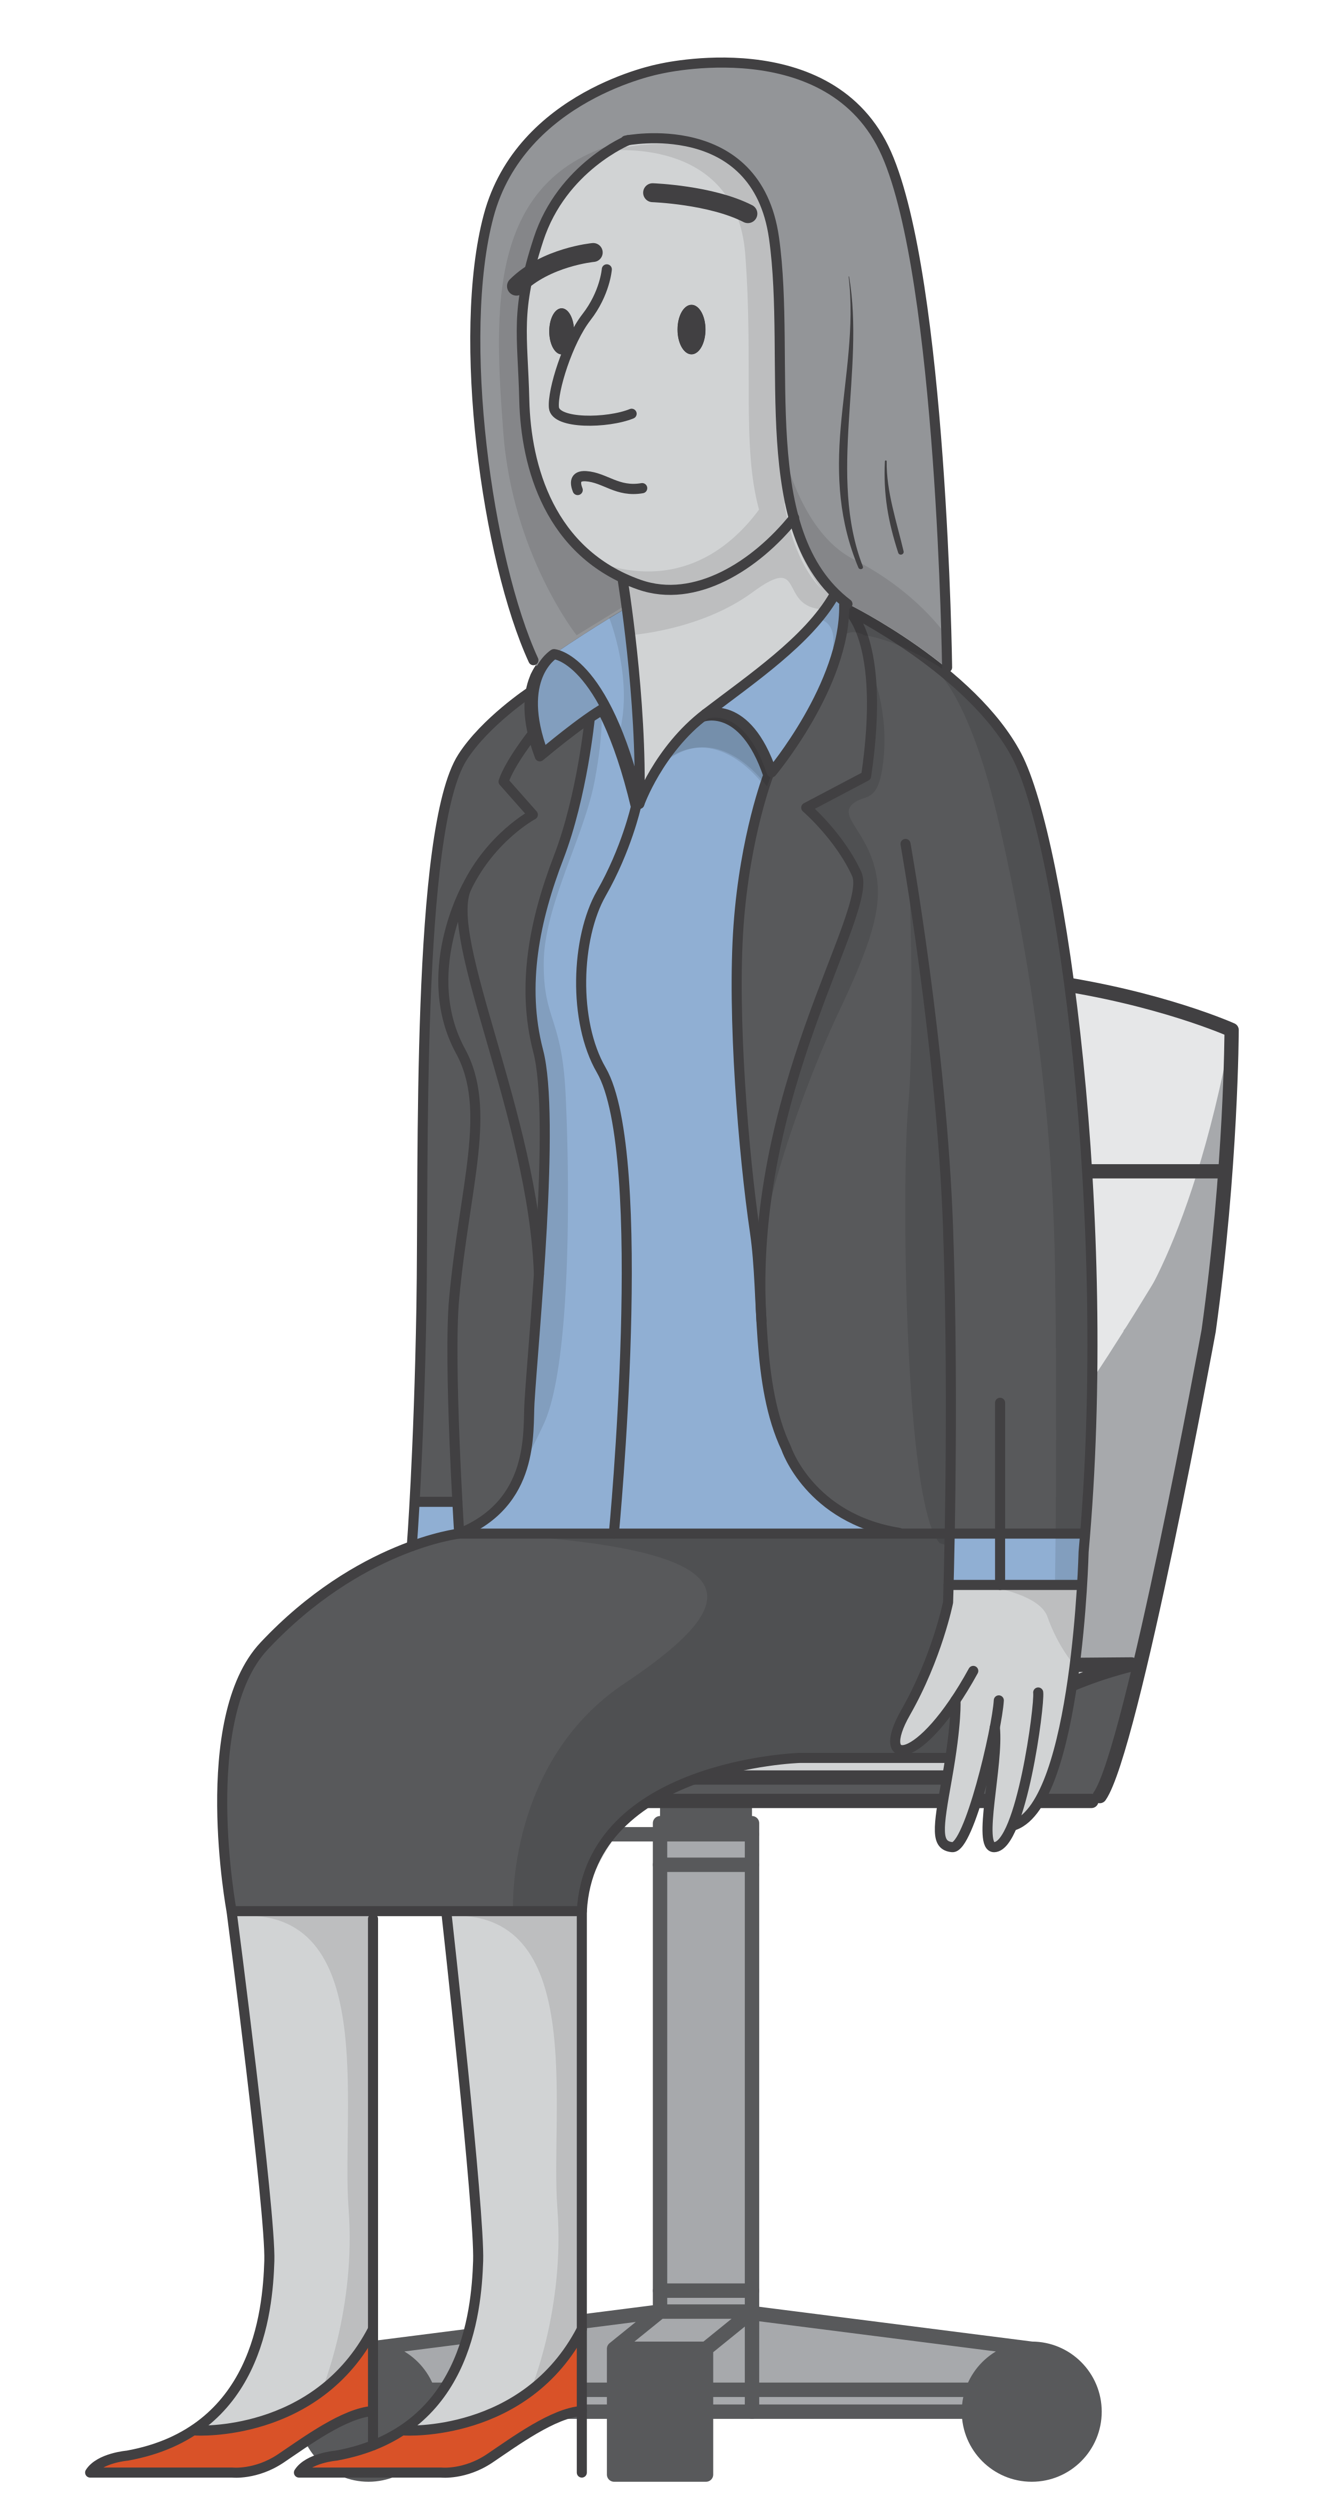 <svg width="280" height="525" viewBox="0 0 280 525" xmlns="http://www.w3.org/2000/svg"><title>character-6-sitting-bemused</title><g fill="none" fill-rule="evenodd"><path d="M258.702 216.321s-.024 12.417-1.391 30.664l-1.277-.042H131.352l-1.222-.09c1.354-18.175 1.378-30.532 1.378-30.532 2.59-1.039 5.167-2 7.727-2.882 36.51-12.59 70.193-9.901 92.42-5.254 16.79 3.513 27.047 8.136 27.047 8.136zM256.034 247.047l1.277.09c-.713 20.55-17.426 104.262-27.09 130.776L119.165 314.98c4.747-33.014 6.909-43.466 9.53-67.932h127.34z" fill="#E6E7E8"/><path d="M204.345 501.91c1.864-5.032 6.702-8.617 12.373-8.617 5.85 0 10.814 3.82 12.534 9.097v8.225c-1.72 5.278-6.684 9.097-12.534 9.097-7.284 0-13.188-5.914-13.188-13.21 0-1.615.287-3.163.815-4.593" fill="#58595B"/><path d="M229.252 312.93v37.887H108.574c5.041-11.564 8.98-24.6 12.048-37.887h108.63z" fill="#E6E7E8"/><path d="M157.96 485.806l58.758 7.488c-5.67 0-10.509 3.583-12.373 8.615H157.96v-16.103zM157.96 501.91h46.385a13.247 13.247 0 0 0-.815 4.593h-45.57v-4.594z" fill="#A7A9AC"/><path fill="#A7A9AC" d="M148.305 506.503h9.656v-4.593h-9.656zM157.96 485.806v16.103h-9.655v-8.615l9.29-7.536zM157.96 481.087v4.4h-19.318v-4.4h.005zM157.96 391.646v89.44H138.643v-89.44H157.925zM157.96 385.24v6.406H138.643v-6.407h19.283z"/><path fill="#58595B" d="M157.96 378.238v7.001h-19.318v-7z"/><path fill="#A7A9AC" d="M157.596 485.758l-9.292 7.535H128.99l9.652-7.805h16.838z"/><path fill="#58595B" d="M148.304 506.503v13.21H128.99v-26.42h19.314v8.616zM101.782 378.238h56.779v-4.917h-56.779z"/><path d="M138.642 485.488l-9.652 7.805v8.616H89.775c-1.863-5.031-6.7-8.616-12.371-8.616l61.238-7.805zM128.99 501.91v4.593h-38.4c0-1.616-.287-3.164-.814-4.594h39.214z" fill="#A7A9AC"/><path fill="#58595B" d="M90.591 385.24v7.409H73.807v-7.41h10.718zM89.776 501.91c.527 1.429.815 2.977.815 4.593 0 7.295-5.904 13.209-13.188 13.209-7.283 0-13.187-5.914-13.187-13.21 0-7.295 5.904-13.209 13.187-13.209 5.67 0 10.509 3.585 12.373 8.616"/><path d="M245.303 264.48c-36.235 59.663-46.318 72.022-131.685 73.275l-5.044 13.062 123.56 26.554 23.12-99.886-9.951-13.005z" fill="#A7A9AC"/><path d="M235.947 279.507s13.833-14.952 22.755-63.186c0 0-1.39 48.122-4.826 63.19l-17.929-.004z" fill="#A7A9AC"/><path d="M90.591 506.503c0 7.295-5.904 13.21-13.187 13.21-7.284 0-13.188-5.915-13.188-13.21 0-7.295 5.904-13.21 13.188-13.21 7.283 0 13.187 5.915 13.187 13.21zM138.642 485.488h19.32V382.92h-19.32zM203.532 506.503c0 7.295 5.905 13.21 13.188 13.21s13.187-5.915 13.187-13.21c0-7.295-5.904-13.21-13.187-13.21-7.283 0-13.188 5.915-13.188 13.21zM216.72 493.293l-61.239-7.805M148.302 506.503h55.23M90.591 506.503h38.401M128.993 519.712h19.309v-26.418h-19.309zM128.993 493.293l9.65-7.805-61.24 7.805M148.302 493.293l9.625-7.805" stroke="#58595B" stroke-width="3.025" stroke-linecap="round" stroke-linejoin="round"/><path stroke="#58595B" stroke-width="3.025" stroke-linecap="round" stroke-linejoin="round" d="M157.927 385.242h-84.12v7.405H90.59v-7.405M138.647 391.647h19.28M138.647 481.085h19.315M89.77 501.909h39.223M157.962 485.488v21.015M148.304 501.909h56.05"/><path d="M131.352 246h124.684" stroke="#414042" stroke-width="3" stroke-linecap="round" stroke-linejoin="round"/><path d="M108.574 350.817h120.678c-22.587 7.205-30.164 22.504-30.164 22.504H48.031s11.39-22.504 35.367-22.504h25.176z" fill="#D1D3D4"/><path d="M238.451 349.695l-7.538 28.543H157.96v-4.917h41.127s7.577-15.299 30.164-22.504" fill="#58595B"/><path stroke="#414042" stroke-width="3" stroke-linecap="round" stroke-linejoin="round" d="M101.782 373.321v4.916h127.47M237.648 349.566l-154.25 1.25c-23.977 0-35.366 22.505-35.366 22.505h151.056s10.19-16.647 38.56-23.755z"/><path d="M230.999 377.221c6.763-9.723 22.88-97.713 22.88-97.713 4.77-34.36 4.825-63.187 4.825-63.187s-59.9-27.019-127.194 0c0 0 0 48.503-21.314 132.87" stroke="#414042" stroke-width="3" stroke-linecap="round" stroke-linejoin="round"/><g><path d="M199.491 322.095h-10.658v-.17c-18.767-3.013-23.683-17.746-23.683-17.746-4.018-8.445-4.805-18.815-5.313-28.672h.012c-2.263-46.868 23.693-84.133 20.098-91.97-3.643-7.948-10.594-13.908-10.594-13.908l12.581-6.631c4.198-28.423-3.615-34.78-4.006-35.08.464.226 10.795 5.387 20.696 13.574 5.826 4.817 11.503 10.681 14.94 17.212 9.246 17.557 19.95 94.503 14.368 163.434l-.508-.043h-27.933z" fill="#58595B"/><path d="M227.424 322.095l.508.043a314.676 314.676 0 0 1-.317 3.786s-.064 2.728-.323 7.001l-.925-.053H210.07v-10.777h17.355z" fill="#90AFD3"/><path d="M212.728 383.146c-1.153 2.85-2.458 4.743-3.875 4.801-3.648.148.947-17.35.117-25.165-1.814 9.508-6.132 25.425-8.945 25.165-3.531-.333-3.014-3.797-1.147-14.277.286-1.593.524-3.057.729-4.394 1.338-8.748 1.094-12.163 1.094-12.163-9.478 14.161-16.36 12.86-10.493 2.585 6.618-11.59 8.94-23.177 8.94-23.177s.042-1.295.1-3.65h27.119l.925.054c-.872 14.462-3.943 46.599-14.167 50.38l-.397-.16z" fill="#D1D3D4"/><path d="M210.069 322.095v10.777H199.248c.069-2.496.159-6.192.243-10.777h10.578z" fill="#90AFD3"/><path d="M200.702 357.113s.243 3.415-1.095 12.162l-.486-.074h-31.164s-44.068 1.348-45.743 32.184H48.642s-7.532-40.39 6.841-55.69c11.356-12.093 23.05-18.064 31.021-20.961 6.043-2.2 9.95-2.639 9.95-2.639H199.49c-.084 4.585-.175 8.28-.243 10.777-.058 2.353-.1 3.649-.1 3.649s-2.321 11.586-8.94 23.178c-5.868 10.274 1.015 11.575 10.494-2.587" fill="#58595B"/><path d="M188.834 321.926v.169h-59.89s7.602-79.691-2.649-97.353c-5.958-10.264-5.297-27.816 0-37.086s7.285-18.212 7.285-18.212 3.97-11.258 13.903-18.873c0 0 .005 0 .01-.005.313-.111 8.696-3.035 13.893 12.247 0 0-4.879 12.591-6.248 31.464-1.37 18.878 1.036 48.095 3.457 64.572.735 5.02.941 10.746 1.242 16.658.508 9.857 1.295 20.227 5.313 28.672 0 0 4.916 14.733 23.684 17.747" fill="#90AFD3"/><path d="M177.103 127.103l-.492.618c.26 16.621-15.225 35.092-15.225 35.092-5.196-15.282-13.58-12.358-13.893-12.247 9.57-7.34 21.595-15.426 27.046-24.97l.074-.83a26.775 26.775 0 0 0 2.49 2.337" fill="#90AFD3"/><path d="M177.103 127.103c.291.243.587.476.893.708l-.084.095s.005.006.016.011c.391.302 8.204 6.658 4.006 35.08l-12.58 6.632s6.95 5.96 10.593 13.908c3.595 7.837-22.361 45.102-20.098 91.97h-.012c-.3-5.912-.507-11.639-1.242-16.658-2.421-16.476-4.826-45.694-3.457-64.572 1.37-18.873 6.248-31.464 6.248-31.464s15.485-18.47 15.225-35.092l.492-.618z" fill="#58595B"/><path d="M130.788 127.16c1.185 8.615 3.273 26.441 2.791 42.285-2.177-9.207-4.656-15.716-7.062-20.323-5.715-10.941-11.017-11.131-10.885-11.126 0 0-.037.021-.106.068 5.71-5.906 15.257-10.903 15.257-10.903h.005z" fill="#90AFD3"/><path d="M126.517 149.122c2.405 4.606 4.885 11.116 7.063 20.322 0 0-1.988 8.943-7.285 18.212-5.297 9.27-5.957 26.821 0 37.086 10.25 17.661 2.648 97.353 2.648 97.353h-32.49c15.929-6.456 14.396-21.348 14.766-27.483.317-5.297 1.22-15.588 1.987-26.99v-.005c1.2-17.82 2.067-38.365-.153-46.847-3.638-13.907-.661-27.815 4.303-40.729 4.97-12.913 6.534-29.285 6.534-29.285a36.257 36.257 0 0 1 2.627-1.634" fill="#90AFD3"/><path d="M123.89 150.756s-1.565 16.372-6.534 29.285c-4.964 12.914-7.94 26.822-4.303 40.73 2.22 8.481 1.353 29.026.153 46.846-1.137-33.109-20.337-70.68-15.178-81.283l.006-.004c5.175-10.593 13.887-15.23 13.887-15.23l-6.148-6.954c1.321-3.971 6.148-10.075 6.148-10.075h.006c.338 1.47.813 3.057 1.458 4.776 0 0 5.815-4.929 10.505-8.09" fill="#58595B"/><path d="M122.214 489.182v17.18c-5.974.392-14.13 6.447-19.37 9.963-5.233 3.512-10.181 2.967-10.181 2.967H62.795c1.95-3.077 7.808-3.553 7.808-3.553 2.85-.513 5.424-1.248 7.75-2.168a32.53 32.53 0 0 0 6.449-3.374l.169.259s25.412 1.57 37.243-21.274" fill="#D95228"/><path d="M122.214 401.384v87.798c-11.831 22.845-37.243 21.274-37.243 21.274l-.17-.26c13.84-9.354 15.342-26.656 15.633-35.334.344-10.153-6.592-72.484-6.592-72.484v-.994h28.372z" fill="#D1D3D4"/><path d="M112.979 141.02c1.02-1.802 2.188-2.702 2.542-2.95l.006-.005c.069-.048.105-.07.105-.07-.132-.004 5.17.186 10.885 11.128-.793.439-1.686.998-2.627 1.634-4.69 3.161-10.504 8.09-10.504 8.09a37.59 37.59 0 0 1-1.46-4.775c-.846-3.633-.85-6.526-.443-8.805.311-1.772.877-3.173 1.496-4.246" fill="#90AFD3"/><path d="M111.927 154.072h-.006s-4.826 6.102-6.148 10.074l6.148 6.953s-8.712 4.638-13.887 15.23l-.006.006c-.21.391-10.038 18.38-1.29 34.435 6.682 12.258.857 28.143-1.342 51.987-.899 9.683.085 31.586.676 42.659h-8.981c.476-8.609 1.121-22.791 1.432-40.845.53-30.67-1.131-100.315 8.628-115.544 4.769-7.44 14.327-13.76 14.327-13.76h.004c-.407 2.28-.401 5.172.445 8.805" fill="#58595B"/><path d="M98.029 186.334c-5.16 10.603 14.04 48.174 15.177 81.283v.006c-.767 11.401-1.67 21.69-1.987 26.99-.37 6.134 1.163 21.025-14.766 27.482 0 0-.164-2.607-.38-6.68-.593-11.072-1.576-32.975-.677-42.658 2.2-23.844 8.025-39.73 1.342-51.987-8.749-16.054 1.079-34.044 1.29-34.436" fill="#58595B"/><path d="M96.453 322.095s-3.906.439-9.949 2.64c0 0 .248-3.301.587-9.319h8.982c.217 4.072.38 6.679.38 6.679" fill="#90AFD3"/><path d="M78.352 489.182v17.18c-5.974.392-14.13 6.447-19.363 9.963-5.234 3.512-10.188 2.967-10.188 2.967H18.933c1.95-3.077 7.809-3.553 7.809-3.553 5.782-1.042 10.434-2.999 14.188-5.548l.18.265s25.417 1.57 37.242-21.274" fill="#D95228"/><path d="M78.352 401.94v87.242c-11.825 22.845-37.243 21.274-37.243 21.274l-.179-.264c13.856-9.387 15.373-26.758 15.642-35.33.323-10.158-7.93-73.478-7.93-73.478h29.71v.556z" fill="#D1D3D4"/><path d="M127.49 129.809s5.572 13.942 1.742 25.532l4.126 10.709-1.342-38.887-4.527 2.646zM115.805 137.535s-8.903 5.334-1.591 19.833l12.016-8.792s-4.162-9.942-10.425-11.04M136.078 163.073s7.626-13.244 13.63-13.33c6.003-.086 12.053 12.522 12.053 12.522l-1.138 2.958s-11.578-16.936-24.545-2.15" fill="#000" opacity=".1"/><path d="M126.23 148.576l-2.622 1.632s-2.083 16.194-5.47 26.305c-3.386 10.111-6.28 21.798-6.501 31.665-.223 9.867 3.016 19.742 2.674 23.213-.342 3.47-2.3 50.996-3.289 61.212a26.147 26.147 0 0 1-.582 3.442c.528 4.765-.568 9.795-2.6 14.213v.007a4.431 4.431 0 0 1-.072.634c1.378-1.925 3.478-5.431 6.444-11.82 6.078-13.098 5.375-54.06 4.568-69.749-.808-15.688-4.656-15.158-4.566-27.145.088-11.986 8.545-26.616 10.705-38.25s1.31-15.359 1.31-15.359M182.333 138.98s4.216 8.56 3.335 19.49c-.882 10.93-3.885 7.985-6.612 10.426-2.728 2.441 2.383 5.438 4.498 12.665 2.114 7.228.526 14.279-7.227 30.672-7.752 16.393-16.365 41.58-16.905 54.28 0 0 1.66-27.547 8.578-46.29 6.919-18.743 13.263-33.02 11.853-37.075-1.41-4.054-10.044-14.252-10.044-14.252l11.812-6.631s.892-17.994.712-23.284M200.23 357.81c-2.363 3.184-5.817 9.83-9.416 9.843-1.31.005-2.373-1.103-2.39-2.392-.046-3.343 2.042-6.135 3.683-8.88 2.108-3.527 4.392-7.306 4.774-11.48a2.41 2.41 0 0 1 .696-1.514c.358-2.054.88-4.04 1.362-5.758.163-.583.363-1.174.495-1.767l-.002-.226a46.992 46.992 0 0 0-.052-2.26c-.09-1.777-.258-3.55-.317-5.33-.065-1.999-.023-4.21.637-6.12l-.392.148h-98.364c60.002 3.082 54.98 14.896 30.133 31.554-24.846 16.657-23.309 47.754-23.309 47.754h14.446s-.653-4.921 9.914-19.954c10.566-15.031 53.135-12.226 61.99-12.226 1.766 0 3.611-.033 5.452-.163-.128-.651-.105-1.386.122-2.198.23-.818.395-1.643.537-2.469-.053-.82-.02-5.744 0-6.561" fill="#000" opacity=".1"/><path d="M93.842 402.378l28.372-.996v89.303s-4.62 7.646-10.819 11.466c0 0 7.285-17.115 5.686-38.267-1.599-21.152 6.398-63.257-23.24-61.506M49.98 402.378l28.374-.996v89.303s-4.62 7.646-10.82 11.466c0 0 7.285-17.115 5.686-38.267-1.599-21.152 6.398-63.257-23.24-61.506M190.959 183.986c.084.514 1.221 32.377-.188 48.242-1.41 15.864-.873 83.873 6.612 91.862l2.137.707s1.113-68.067-1.704-86.4c-2.816-18.333-6.857-54.411-6.857-54.411" fill="#000" opacity=".1"/><path d="M196.439 140.644s7.195 5.034 13.54 32.885c6.342 27.851 11.1 59.051 11.63 92.895.527 33.843 0 65.655 0 65.655h-22.243s18.366.974 20.656 7.496c2.29 6.522 5.855 10.383 5.855 10.383s2.454-30.099 2.492-30.65c.038-.55 2.17-48.922.347-64.917-1.822-15.994-4.526-61.293-9.821-77.232-5.297-15.94-6.132-26.401-22.456-36.515" fill="#000" opacity=".1"/><path d="M159.96 277.472c-3.104-47.788 23.628-85.987 19.987-93.935-3.641-7.947-10.593-13.907-10.593-13.907l12.579-6.632c4.303-29.149-4.02-35.091-4.02-35.091s26.238 12.915 35.652 30.795c9.415 17.882 20.34 97.353 14.05 167.22 0 0-1.25 52.487-14.491 57.383" stroke="#414042" stroke-width="2.115" stroke-linecap="round" stroke-linejoin="round"/><path d="M190.208 177.246s7.615 42.715 8.939 80.796c1.324 38.08 0 78.477 0 78.477s-2.319 11.589-8.939 23.179c-6.62 11.589 2.975 11.759 14.23-8.771" stroke="#414042" stroke-width="2.115" stroke-linecap="round" stroke-linejoin="round"/><path d="M200.701 357.115s.321 4.539-1.822 16.556c-1.868 10.477-2.386 13.944 1.145 14.275 3.53.33 9.447-24.871 9.779-30.831" stroke="#414042" stroke-width="2.115" stroke-linecap="round" stroke-linejoin="round"/><path d="M208.97 362.768c.833 7.809-3.762 25.329-.117 25.181 5.661-.229 9.556-29.841 9.225-32.49M210.07 294.615v38.257M122.214 519.294V401.382M41.11 510.456s25.415 1.572 37.244-21.274" stroke="#414042" stroke-width="2.115" stroke-linecap="round" stroke-linejoin="round"/><path d="M48.644 401.382s8.25 63.324 7.93 73.478c-.343 10.895-2.7 35.995-29.832 40.878 0 0-5.857.474-7.808 3.556H48.8s4.953.545 10.187-2.97c5.235-3.516 13.394-9.57 19.367-9.96M78.353 402.995v110.577M84.97 510.456s25.415 1.572 37.244-21.274" stroke="#414042" stroke-width="2.115" stroke-linecap="round" stroke-linejoin="round"/><path d="M93.842 402.378s6.934 62.328 6.593 72.482c-.372 11.034-2.7 35.995-29.833 40.877 0 0-5.857.475-7.808 3.557H92.66s4.953.544 10.186-2.97c5.236-3.516 13.395-9.57 19.368-9.96M130.016 121.954s4.224 25.635 3.561 47.49c0 0-1.985 8.94-7.282 18.212s-5.958 26.823 0 37.086c10.253 17.664 2.648 97.353 2.648 97.353" stroke="#414042" stroke-width="2.115" stroke-linecap="round" stroke-linejoin="round"/><path d="M174.539 125.594c-5.449 9.554-17.489 17.638-27.059 24.976-9.93 7.615-13.903 18.874-13.903 18.874-7.345-31.061-18.134-31.458-17.945-31.446 0 0-8.205 4.956-2.247 20.85 0 0 8.382-7.1 13.132-9.725" stroke="#414042" stroke-width="2.115" stroke-linecap="round" stroke-linejoin="round"/><path d="M147.48 150.57s8.607-3.331 13.904 12.242c0 0 15.484-18.47 15.227-35.09M161.384 162.812s-4.875 12.592-6.245 31.468c-1.37 18.874 1.034 48.093 3.455 64.57 1.966 13.384.131 31.814 6.554 45.328 0 0 4.917 14.734 23.683 17.748M111.923 154.074s-4.828 6.098-6.151 10.072l6.151 6.953s-8.713 4.636-13.887 15.232c-5.175 10.597 14.036 48.18 15.167 81.293" stroke="#414042" stroke-width="2.115" stroke-linecap="round" stroke-linejoin="round"/><path d="M96.455 322.094c15.928-6.458 14.395-21.35 14.761-27.483.81-13.576 5.48-59.934 1.838-73.842-3.641-13.907-.663-27.814 4.304-40.729 4.965-12.914 6.533-29.282 6.533-29.282" stroke="#414042" stroke-width="2.115" stroke-linecap="round" stroke-linejoin="round"/><path d="M227.422 322.094H96.456s-2.284-36.096-1.063-49.339c2.2-23.84 8.027-39.725 1.345-51.986-8.842-16.225 1.298-34.438 1.298-34.438M48.644 401.382h73.57M130.785 127.163s-14.233 7.45-18.337 14.897M96.455 322.094s-21.003 2.338-40.974 23.602c-14.371 15.3-6.837 55.686-6.837 55.686M199.121 369.203h-31.165s-44.064 1.346-45.742 32.179" stroke="#414042" stroke-width="2.115" stroke-linecap="round" stroke-linejoin="round"/><path d="M111.478 145.267s-9.558 6.32-14.324 13.76c-9.76 15.232-8.104 84.873-8.632 115.544-.53 30.671-2.02 50.16-2.02 50.16M87.088 315.416h8.985M199.251 332.871h27.114" stroke="#414042" stroke-width="2.115" stroke-linecap="round" stroke-linejoin="round"/></g><g><path d="M131.938 29.436c-.006 0-.01 0-.01.005-.89.375-14.02 6.124-18.82 20.84-.957 2.94-1.671 5.484-2.189 7.774-2.188 9.592-1.057 14.775-.787 26.001.306 12.988 4.656 29.73 20.6 37.276 0 0 .397 2.395.92 6.345 0 0-6.264 3.554-15.304 9.698 0 0-.068.043-.19.133-1.11.756-2.263 1.549-3.452 2.385l-.661-1.238c-9.711-21.073-16.187-67.935-9.404-93.318 6.782-25.383 35.857-30.851 35.857-30.851s36.016-8.635 47.7 17.805c11.688 26.44 12.745 107.877 12.745 107.877l-.105.127c-9.748-7.959-19.756-12.956-20.216-13.183-.01-.006-.015-.012-.015-.012h-1.28l.386-.486a23.695 23.695 0 0 1-2.194-1.904c-4.36-4.224-7.078-9.682-8.78-15.89-4.753-17.35-1.576-40.528-4.156-58.835-3.373-23.929-26.887-21.147-30.645-20.55" fill="#939598"/><path d="M177.713 126.614l-.386.487c.26 16.62-15.225 35.091-15.225 35.091-5.197-15.282-13.58-12.358-13.893-12.247 9.552-7.329 21.558-15.398 27.019-24.923l.29-.311a23.695 23.695 0 0 0 2.195 1.903" fill="#90AFD3"/><path d="M145.249 64.009c1.628 0 2.95 2.332 2.95 5.209s-1.322 5.208-2.95 5.208c-1.623 0-2.944-2.331-2.944-5.208 0-2.877 1.32-5.21 2.944-5.21" fill="#414042"/><path d="M148.199 149.95c-9.934 7.615-13.903 18.874-13.903 18.874.459-15.177-1.438-32.173-2.643-41.147-.524-3.95-.92-6.346-.92-6.346a35.564 35.564 0 0 0 3.563 1.465c11.687 4.104 24.391-3.992 32.442-13.976 1.702 6.208 4.42 11.665 8.78 15.89l-.29.312c-5.46 9.524-17.466 17.594-27.019 24.923-.005.006-.01.006-.01.006" fill="#D1D3D4"/><path d="M134.296 168.824c-2.179-9.207-4.658-15.716-7.063-20.322-5.715-10.941-11.017-11.132-10.885-11.126 9.04-6.145 15.304-9.699 15.304-9.699 1.205 8.974 3.104 25.97 2.644 41.147" fill="#90AFD3"/><path d="M148.199 69.218c0-2.877-1.322-5.209-2.95-5.209-1.623 0-2.944 2.332-2.944 5.209 0 2.876 1.32 5.208 2.944 5.208 1.628 0 2.95-2.332 2.95-5.208m-28.943 4.59c.55-.577.972-1.512 1.184-2.64a8.438 8.438 0 0 0 .142-1.58c0-2.671-1.168-4.839-2.605-4.839-1.439 0-2.607 2.168-2.607 4.839 0 2.675 1.168 4.838 2.607 4.838.464 0 .898-.222 1.279-.618m-8.337-15.753c.518-2.29 1.231-4.833 2.189-7.774 4.8-14.716 17.931-20.464 18.819-20.84 0-.006.006-.006.011-.006 3.759-.597 27.273-3.379 30.645 20.55 2.58 18.307-.597 41.484 4.155 58.835-8.05 9.984-20.755 18.08-32.442 13.977a35.564 35.564 0 0 1-3.564-1.465c-15.943-7.547-20.294-24.288-20.6-37.276-.27-11.226-1.402-16.409.787-26.001" fill="#D1D3D4"/><path d="M127.233 148.502c-.793.439-1.687 1-2.627 1.634-4.69 3.167-10.505 8.09-10.505 8.09a37.256 37.256 0 0 1-1.46-4.77c-2.53-10.887 2.464-15.181 3.517-15.948.122-.09.19-.132.19-.132-.132-.006 5.17.185 10.885 11.126" fill="#90AFD3"/><path d="M117.976 64.75c1.439 0 2.606 2.167 2.606 4.838 0 .555-.047 1.084-.142 1.58a38.3 38.3 0 0 0-1.184 2.64c-.38.396-.815.618-1.28.618-1.438 0-2.605-2.163-2.605-4.838 0-2.671 1.167-4.839 2.605-4.839" fill="#414042"/><path d="M120.44 71.169c-.211 1.126-.634 2.063-1.185 2.64.366-.9.762-1.788 1.185-2.64" fill="#414042"/><path d="M127.96 129.736s5.572 13.942 1.743 25.532l4.125 10.709-1.342-38.887-4.527 2.646zM116.276 137.462s-8.904 5.334-1.592 19.833l12.016-8.791s-4.162-9.942-10.424-11.042M136.548 163s7.626-13.244 13.63-13.33c6.004-.086 12.053 12.522 12.053 12.522l-1.138 2.959s-11.578-16.937-24.545-2.15M131.325 121.724l.115 5.365-10.317 6.335s-13.487-17.051-15.397-42.53c-1.91-25.479-3.61-53.819 25.13-61.115 0 0-15.47 7.256-19.516 23.993-4.047 16.738-1.848 42.504 1.765 49.175 3.612 6.672 6.886 14.83 18.22 18.777" fill="#000" opacity=".1"/><path d="M164.751 105.76l.105-.123c2.113 9.766 5.676 15.472 7.64 18.029-2.176-2.211-6.033-7.454-7.745-17.905m14.61 11.742c-9.496-4.822-13.727-17.877-15.346-24.76-.41-6.878-.785-15.78-.724-24.78.127-18.982-1.885-44.104-35.965-36.257 0 0 27.305-3.569 29.215 21.694 1.748 23.12-.765 40.33 2.894 53.631-5.911 8.022-17.767 18.183-36.915 9.901 0 0 4.327 4.136 8.986 5.482l.565 11.01s14.917-.874 25.997-9.027c11.08-8.153 5.562 2.585 14.108 3.522l1.712-2.631.01.01-2.966 4.632c5.349.054 3.994 6.294 3.994 6.294 2.849-5.499 6.576-2.8 6.576-2.8 7.642 1 17.217 7.534 17.217 7.534v-7.534s-6.21-9.244-19.358-15.92" fill="#000" opacity=".1"/><path d="M131.977 29.419s-13.903 5.629-18.868 20.86c-4.965 15.233-3.31 19.869-2.98 33.776.331 13.908 5.297 32.119 24.165 38.742 11.72 4.113 24.46-4.036 32.512-14.055M130.732 121.334s4.225 25.636 3.563 47.49" stroke="#414042" stroke-width="2.115" stroke-linecap="round" stroke-linejoin="round"/><path d="M175.23 125.02c-5.46 9.534-17.478 17.603-27.033 24.93-9.93 7.615-13.903 18.874-13.903 18.874-7.346-31.06-18.134-31.458-17.946-31.446 0 0-8.204 4.957-2.246 20.85 0 0 8.381-7.1 13.13-9.725" stroke="#414042" stroke-width="2.115" stroke-linecap="round" stroke-linejoin="round"/><path d="M148.197 149.95s8.607-3.33 13.903 12.242c0 0 15.485-18.47 15.228-35.09M127.464 56.564s-.372 5.024-4.278 10.048c-3.908 5.024-7.163 15.445-6.837 18.98.325 3.537 11.3 3.35 16.324 1.303" stroke="#414042" stroke-width="2.115" stroke-linecap="round" stroke-linejoin="round"/><path d="M124.608 53.028s-9.98.93-16.12 7.072M137.082 40.473s12.262.428 20.014 4.4" stroke="#414042" stroke-width="3.973" stroke-linecap="round" stroke-linejoin="round"/><path d="M148.197 69.217c0 2.878-1.318 5.21-2.946 5.21-1.627 0-2.945-2.332-2.945-5.21 0-2.877 1.318-5.21 2.945-5.21 1.628 0 2.946 2.333 2.946 5.21M120.58 69.59c0 2.671-1.165 4.838-2.603 4.838-1.439 0-2.604-2.167-2.604-4.838 0-2.673 1.165-4.839 2.604-4.839 1.438 0 2.604 2.166 2.604 4.839" fill="#414042"/><path d="M131.43 29.528s27.485-5.561 31.154 20.458c3.67 26.019-4.296 61.888 15.426 76.865" stroke="#414042" stroke-width="2.115" stroke-linecap="round" stroke-linejoin="round"/><path d="M112.046 138.657c-9.713-21.076-16.19-67.94-9.408-93.322 6.783-25.383 35.862-30.848 35.862-30.848s36.013-8.637 47.699 17.803c11.685 26.44 12.742 107.877 12.742 107.877" stroke="#414042" stroke-width="2.115" stroke-linecap="round" stroke-linejoin="round"/><path d="M178.25 58.101c1.285 10.543-.739 21.073-1.65 31.559-.902 10.387-.342 19.851 3.707 29.558.234.56 1.159.331.932-.257-7.386-19.125.462-41.015-2.88-60.875-.01-.061-.116-.047-.109.015M185.874 96.88c-.34 6.938.66 12.613 2.79 19.193.233.72 1.31.429 1.135-.312-1.442-6.123-3.635-12.56-3.554-18.88.003-.24-.36-.239-.371 0" fill="#414042"/></g><path d="M121.34 102.91c-.532-1.344-.746-3.065 1.738-2.899 4.033.269 6.58 3.421 11.808 2.516" stroke="#414042" stroke-width="2.146" stroke-linecap="round" stroke-linejoin="round"/></g></svg>
